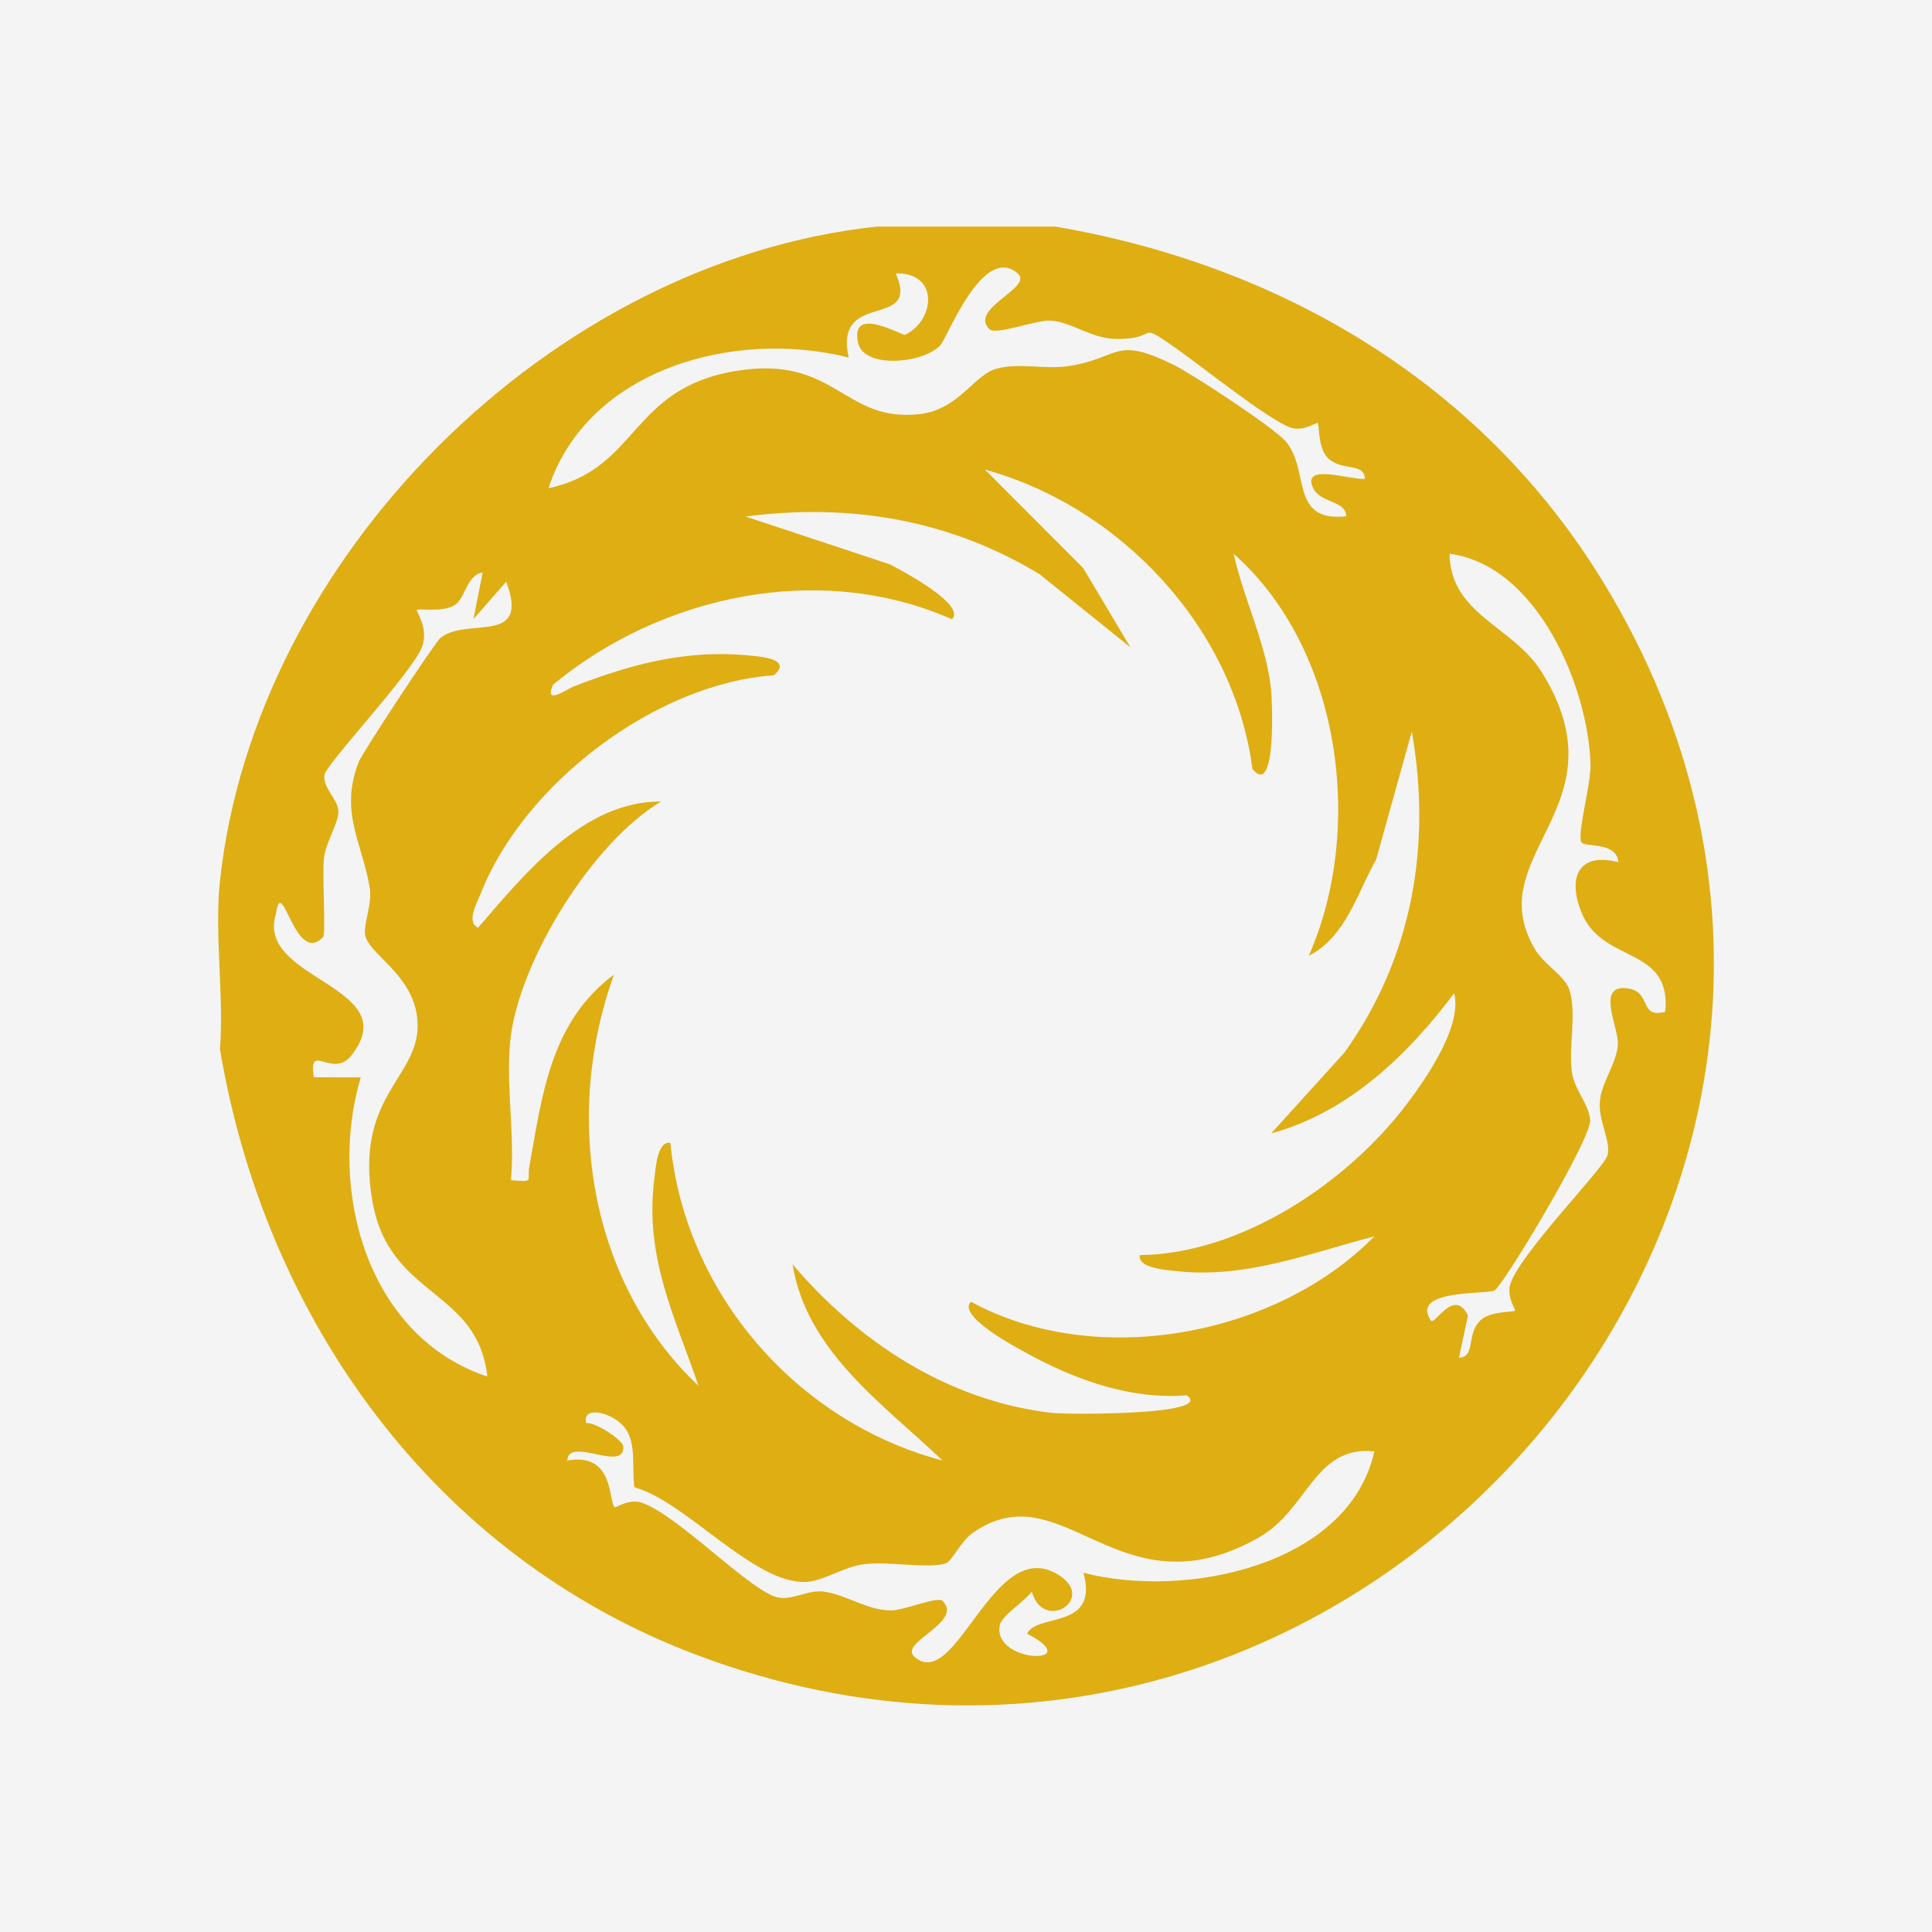 <svg width="62" height="62" viewBox="0 0 62 62" fill="none" xmlns="http://www.w3.org/2000/svg">
<rect width="62" height="62" fill="#F4F4F5"/>
<path d="M33.865 7.271C41.169 8.52 47.584 12.337 51.46 18.696C63.261 38.054 43.51 61.092 22.341 53.103C13.94 49.931 8.518 42.347 7.059 33.672C7.192 31.938 6.876 29.971 7.059 28.272C8.179 17.86 17.688 8.387 28.142 7.271H33.865ZM30.169 11.088C29.603 11.675 27.732 11.829 27.541 11.017C27.244 9.755 28.961 10.784 29.047 10.743C29.999 10.293 30.158 8.74 28.745 8.773C29.56 10.622 26.742 9.265 27.236 11.473C23.545 10.545 18.852 11.853 17.6 15.669C20.515 15.039 20.197 12.473 23.607 11.906C26.819 11.372 27.055 13.567 29.505 13.29C30.771 13.147 31.247 12.037 31.971 11.834C32.699 11.63 33.538 11.866 34.294 11.748C35.967 11.488 35.75 10.758 37.684 11.719C38.306 12.028 40.879 13.724 41.256 14.159C42.045 15.069 41.374 16.768 43.2 16.568C43.201 16.059 42.376 16.15 42.144 15.671C41.74 14.836 43.331 15.409 43.803 15.368C43.778 14.808 42.998 15.158 42.568 14.647C42.294 14.321 42.343 13.635 42.285 13.575C42.254 13.543 41.827 13.861 41.416 13.722C40.716 13.485 38.518 11.717 37.71 11.156C36.43 10.266 37.265 10.893 35.818 10.877C35.017 10.869 34.379 10.319 33.693 10.288C33.263 10.268 31.957 10.76 31.758 10.569C31.06 9.898 33.192 9.231 32.658 8.772C31.542 7.811 30.403 10.846 30.169 11.088V11.088ZM16.396 33.223C16.204 34.647 16.535 36.404 16.396 37.873C17.177 37.933 16.899 37.922 16.989 37.422C17.402 35.134 17.659 32.804 19.705 31.273C18.08 35.749 18.874 41.13 22.416 44.474C21.632 42.187 20.675 40.314 21.001 37.806C21.039 37.513 21.087 36.608 21.513 36.675C21.982 41.498 25.554 45.631 30.25 46.871C28.344 45.055 25.882 43.367 25.434 40.574C27.555 43.06 30.399 44.946 33.746 45.341C34.214 45.397 39.015 45.424 38.081 44.776C36.294 44.925 34.504 44.279 32.956 43.428C32.674 43.273 30.692 42.236 31.157 41.773C35.167 43.96 40.948 42.889 44.105 39.676C41.985 40.231 39.944 41.046 37.713 40.788C37.427 40.755 36.506 40.697 36.576 40.277C39.83 40.244 43.223 37.963 45.133 35.447C45.808 34.557 46.929 32.915 46.666 31.874C45.173 33.861 43.264 35.701 40.794 36.372L43.15 33.772C45.329 30.724 45.947 27.12 45.307 23.474L44.163 27.581C43.546 28.67 43.2 30.053 42 30.674C43.804 26.581 43.033 20.819 39.591 17.773C39.911 19.241 40.627 20.609 40.79 22.126C40.824 22.445 40.973 25.636 40.192 24.675C39.608 20.169 35.979 16.273 31.609 15.07L34.762 18.23L36.275 20.771L33.36 18.426C30.462 16.669 27.26 16.14 23.927 16.576L28.557 18.11C28.845 18.262 31.031 19.397 30.549 19.873C26.327 18.003 21.239 19.087 17.748 21.971C17.443 22.663 18.19 22.114 18.41 22.029C20.406 21.257 22.198 20.796 24.383 21.072C24.797 21.125 25.311 21.28 24.831 21.671C21.04 21.933 16.813 25.156 15.432 28.663C15.318 28.954 14.946 29.58 15.341 29.772C16.834 28.043 18.726 25.702 21.214 25.722C19.023 27.026 16.73 30.745 16.396 33.224L16.396 33.223ZM50.76 27.044C50.584 26.838 51.059 25.159 51.042 24.539C50.972 22.037 49.327 18.134 46.517 17.771C46.545 19.729 48.558 20.09 49.477 21.57C52.185 25.929 47.434 27.41 49.269 30.48C49.559 30.964 50.23 31.317 50.37 31.782C50.6 32.55 50.333 33.565 50.445 34.406C50.52 34.97 50.993 35.427 51.031 35.943C51.075 36.548 48.238 41.259 47.962 41.412C47.721 41.545 45.246 41.363 45.915 42.373C46.041 42.562 46.658 41.293 47.108 42.218L46.819 43.572C47.381 43.547 47.029 42.77 47.543 42.342C47.87 42.069 48.558 42.118 48.62 42.06C48.651 42.029 48.332 41.604 48.471 41.194C48.823 40.166 51.493 37.473 51.59 37.064C51.697 36.612 51.294 35.976 51.34 35.356C51.386 34.73 51.889 34.13 51.92 33.502C51.946 32.972 51.19 31.566 52.241 31.719C53.019 31.832 52.584 32.692 53.44 32.47C53.644 30.336 51.419 30.953 50.749 29.275C50.295 28.139 50.664 27.342 51.936 27.668C51.889 27.014 50.881 27.186 50.76 27.043V27.044ZM15.193 19.87L15.489 18.372C14.978 18.441 14.932 19.22 14.587 19.422C14.173 19.664 13.462 19.512 13.381 19.574C13.334 19.61 13.769 20.142 13.546 20.75C13.241 21.58 10.481 24.492 10.414 24.865C10.342 25.268 10.839 25.643 10.859 26.019C10.879 26.406 10.452 27.016 10.395 27.547C10.339 28.07 10.458 29.979 10.37 30.07C9.461 31.023 9.047 27.983 8.856 29.326C8.186 31.455 12.996 31.623 11.296 33.848C10.67 34.667 9.889 33.383 10.072 34.57L11.577 34.575C10.508 38.159 11.769 42.889 15.64 44.176C15.329 41.346 12.492 41.658 11.951 38.551C11.37 35.202 13.402 34.606 13.402 32.922C13.402 31.389 11.975 30.73 11.739 30.088C11.61 29.738 11.964 29.045 11.862 28.465C11.602 26.987 10.893 26.052 11.511 24.453C11.624 24.159 13.952 20.621 14.137 20.47C14.982 19.782 17.024 20.742 16.245 18.667L15.193 19.868V19.87ZM20.357 47.728C20.244 46.805 20.556 45.874 19.508 45.421C19.251 45.311 18.718 45.204 18.808 45.669C19.142 45.639 19.997 46.227 20.004 46.423C20.035 47.273 18.243 46.075 18.205 46.87C19.715 46.6 19.52 48.161 19.723 48.37C19.754 48.401 20.181 48.083 20.591 48.222C21.712 48.603 23.872 50.855 24.841 51.228C25.361 51.428 25.895 50.995 26.452 51.079C27.191 51.191 27.82 51.674 28.592 51.68C29.002 51.683 30.094 51.219 30.249 51.375C30.939 52.067 28.81 52.708 29.349 53.172C30.692 54.329 31.869 49.256 33.949 50.527C35.228 51.308 33.473 52.403 33.113 51.075C32.884 51.392 32.141 51.844 32.082 52.166C31.854 53.4 34.905 53.44 32.962 52.426C33.276 51.757 35.269 52.314 34.77 50.472C38.019 51.319 43.278 50.265 44.105 46.577C42.182 46.372 41.983 48.44 40.403 49.337C35.897 51.897 34.118 47.153 31.215 49.193C30.819 49.471 30.548 50.121 30.336 50.177C29.694 50.347 28.538 50.093 27.714 50.199C27.062 50.283 26.434 50.74 25.855 50.765C24.193 50.836 22.002 48.173 20.358 47.729L20.357 47.728Z" fill="#DEAE13"/>
</svg>
